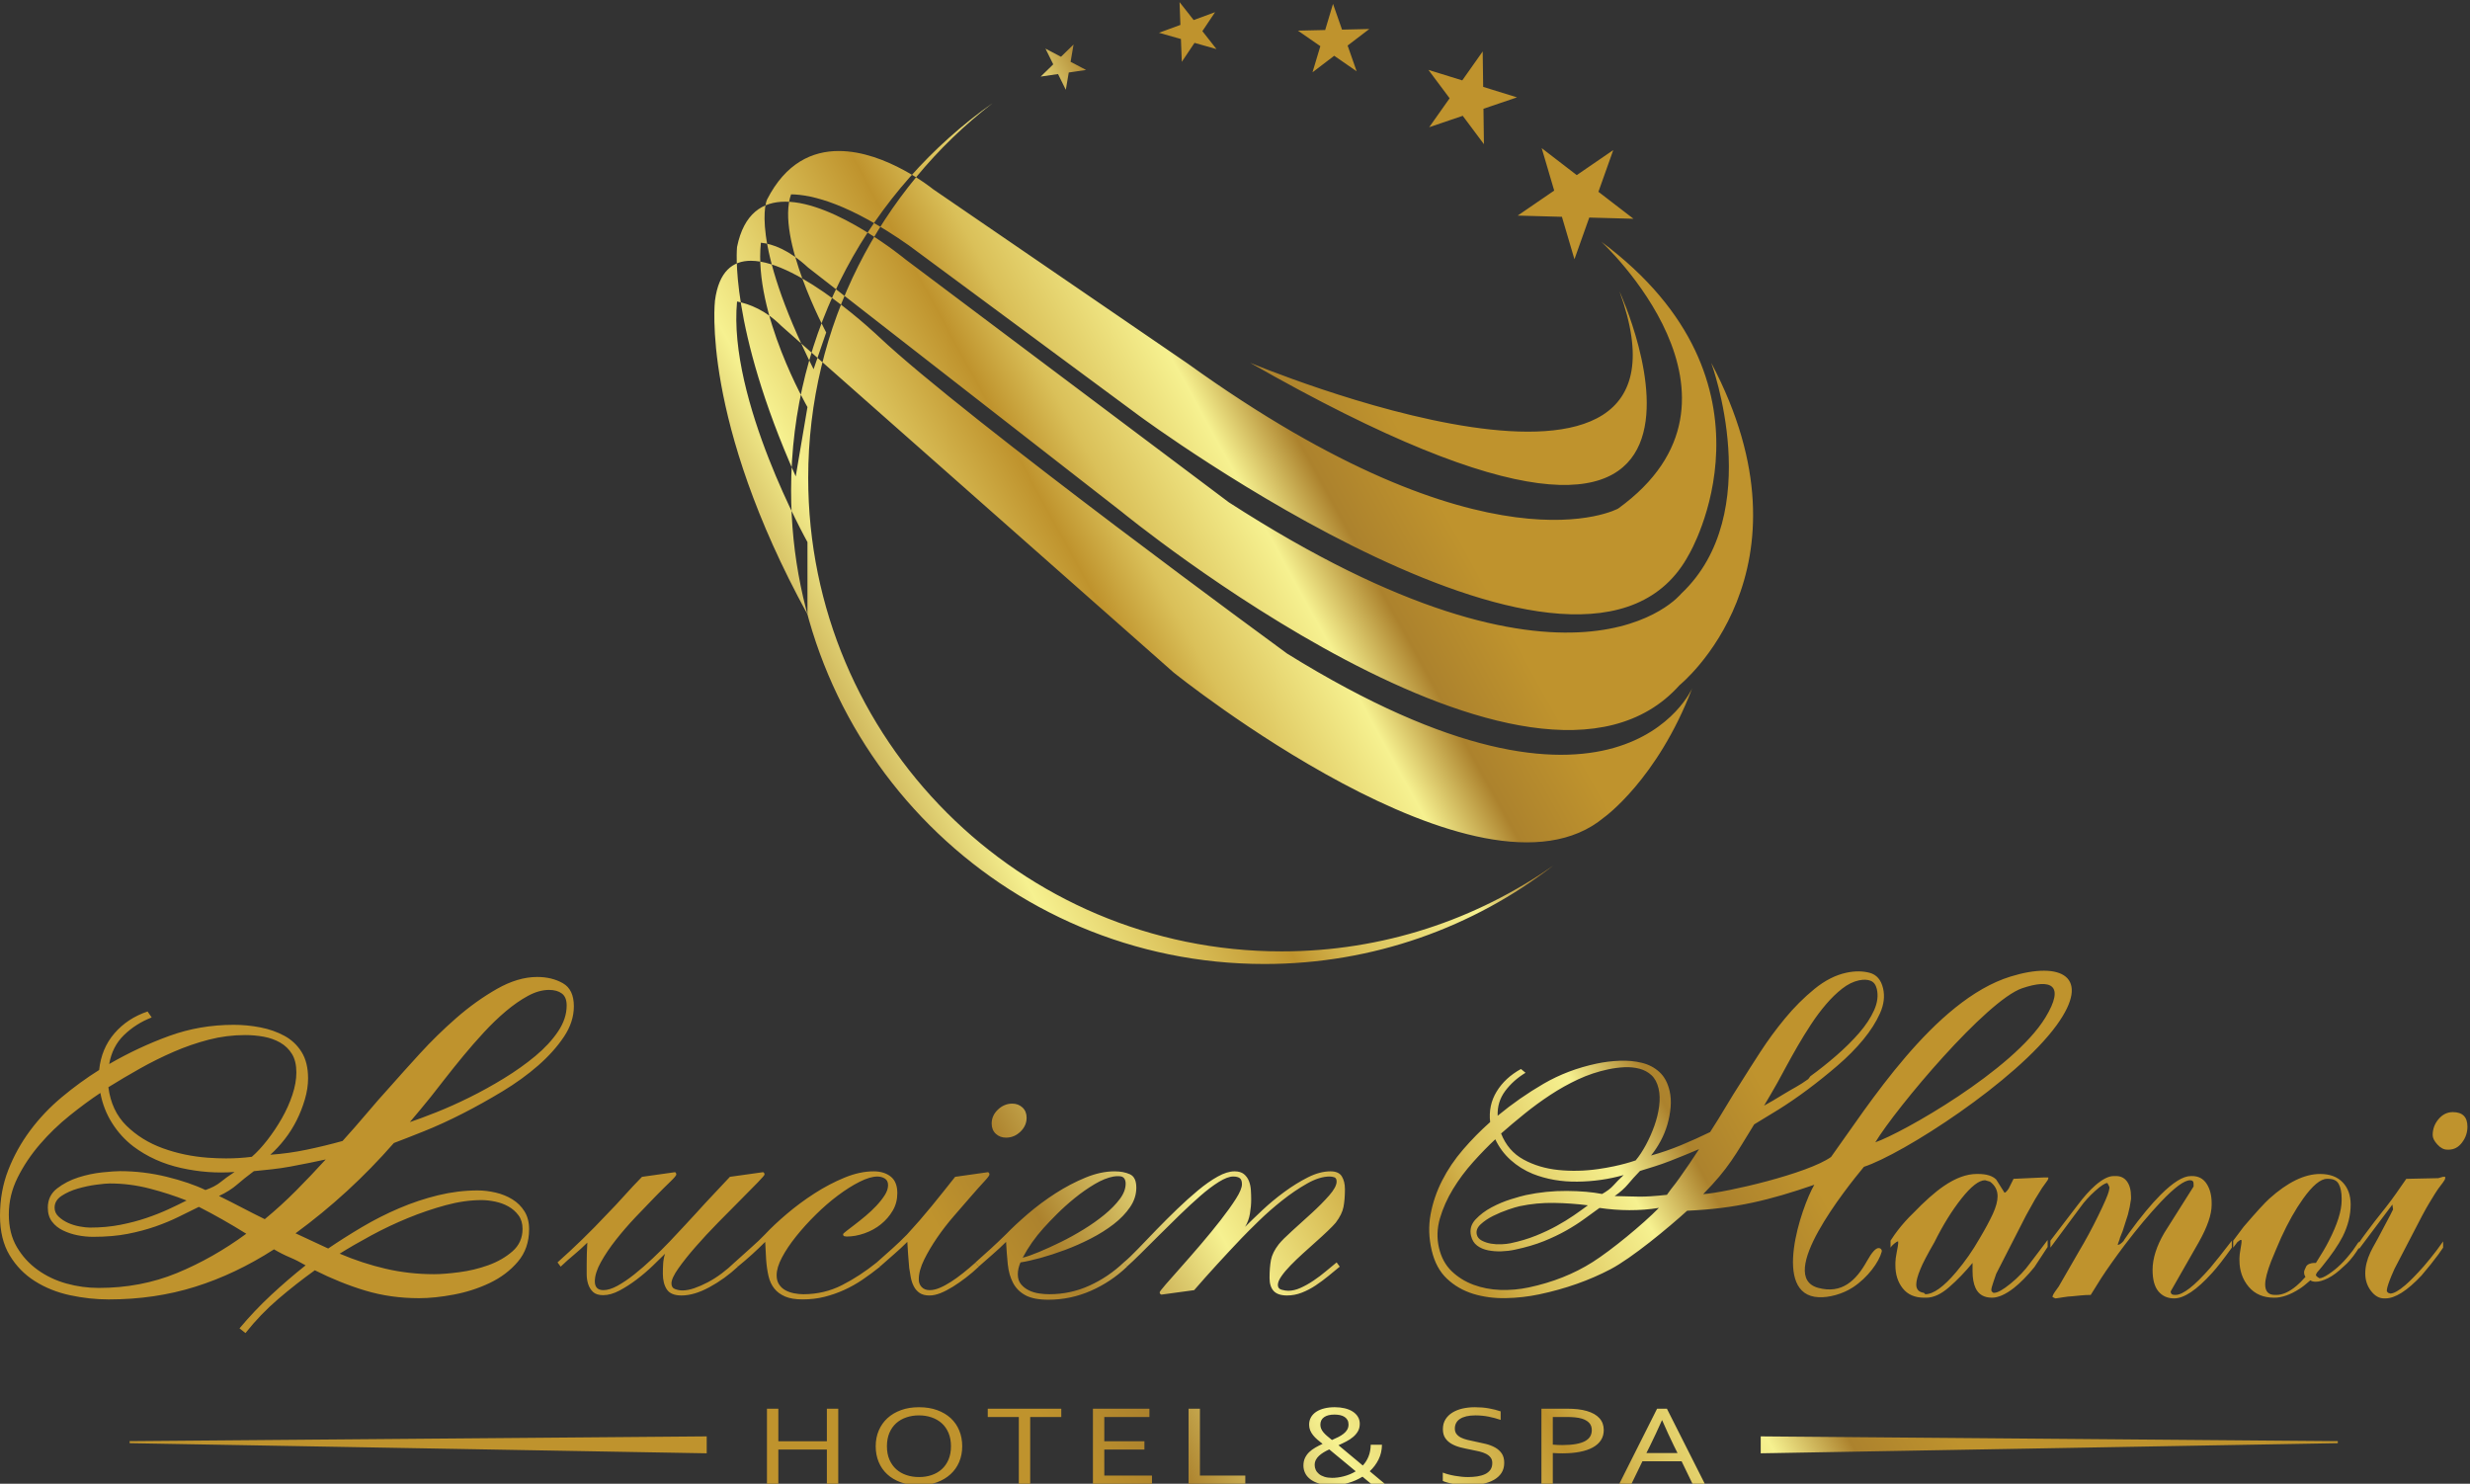 <?xml version="1.0" encoding="utf-8"?>
<!-- Generator: Adobe Illustrator 16.0.0, SVG Export Plug-In . SVG Version: 6.00 Build 0)  -->
<!DOCTYPE svg PUBLIC "-//W3C//DTD SVG 1.1//EN" "http://www.w3.org/Graphics/SVG/1.1/DTD/svg11.dtd">
<svg version="1.1" id="Layer_1" xmlns="http://www.w3.org/2000/svg" xmlns:xlink="http://www.w3.org/1999/xlink" x="0px" y="0px"
	 width="496.1px" height="298px" viewBox="0 0 496.1 298" enable-background="new 0 0 496.1 298" xml:space="preserve">
<rect x="0" y="0" width="496.1" height="298" fill="#333333" stroke="none"/>
<linearGradient id="SVGID_1_" gradientUnits="userSpaceOnUse" x1="181.645" y1="234.736" x2="320.847" y2="157.981">
	<stop  offset="0" style="stop-color:#BF932D"/>
	<stop  offset="0.12" style="stop-color:#AC822D"/>
	<stop  offset="0.31" style="stop-color:#F6F190"/>
	<stop  offset="0.44" style="stop-color:#DAC059"/>
	<stop  offset="0.56" style="stop-color:#BF932D"/>
	<stop  offset="0.64" style="stop-color:#DAC059"/>
	<stop  offset="0.79" style="stop-color:#F6F190"/>
	<stop  offset="0.88" style="stop-color:#AC822D"/>
	<stop  offset="1" style="stop-color:#BF932D"/>
</linearGradient>
<path fill-rule="evenodd" clip-rule="evenodd" fill="url(#SVGID_1_)" d="M158.891,98.533c0,52.512,42.569,95.082,95.082,95.082l0,0
	c21.872,0,42.006-7.405,58.07-19.819l0,0c-15.46,10.878-34.293,17.286-54.633,17.286l0,0c-52.512,0-95.082-42.569-95.082-95.082l0,0
	c0-30.639,14.507-57.874,37.009-75.263C174.884,37.942,158.891,66.361,158.891,98.533L158.891,98.533L158.891,98.533z
	 M154.051,40.101L154.051,40.101c3.774-7.398,9.114-9.773,14.417-9.773c9.524,0,18.928,7.662,18.928,7.662l51.158,35.034l0,0
	c60.443,43.476,86.445,29.124,86.445,29.124l0,0c30.707-22.159-3.377-53.605-3.377-53.605l0,0
	c38.061,28.316,17.622,62.786,17.622,62.786l0,0c-20.577,38.622-110.483-27.858-110.483-27.858l-46.219-34.189l0,0
	c-11.84-8.307-19.336-10.197-23.651-10.25l0,0c-3.133,8.747,7.05,27.741,7.05,27.741l-2.533,7.386l0,0
	C150.323,47.989,154.051,40.101,154.051,40.101L154.051,40.101z M213.102,11.4l-3.119-1.637l1.561,3.158l-2.522,2.46l3.486-0.508
	l1.561,3.158l0.594-3.472l3.486-0.509l-3.119-1.638l0.594-3.472L213.102,11.4L213.102,11.4z M312.162,38.276l-2.513-8.524
	l7.044,5.419l7.33-5.025l-2.978,8.374l7.044,5.419l-8.883-0.243l-2.978,8.374l-2.514-8.525l-8.885-0.244L312.162,38.276
	L312.162,38.276z M293.695,16.145l4.104-5.812l0.097,7.115l6.795,2.107l-6.737,2.29l0.095,7.115l-4.258-5.7l-6.737,2.289
	l4.104-5.812l-4.259-5.699L293.695,16.145L293.695,16.145z M266.163,6.028l-5.479,0.125l4.506,3.119l-1.574,5.251l4.36-3.322
	l4.505,3.119l-1.812-5.172l4.359-3.322l-5.479,0.125l-1.812-5.172L266.163,6.028L266.163,6.028z M148.036,49.598L148.036,49.598
	c1.371-6.759,5.136-9.093,9.684-9.092l0,0c10.148,0.001,24.189,11.625,24.189,11.625l64.897,48.751l0,0
	c69.646,44.953,90.855,18.362,90.855,18.362l0,0c17.167-16.171,6.043-46.365,6.043-46.365l0,0
	c22.098,41.801-6.359,64.726-6.359,64.726l0,0c-29.441,32.922-112.066-34.823-112.066-34.823l-62.997-49.069l0,0
	c-3.8-3.518-7.032-4.716-9.456-4.968l0,0c-1.504,14.261,9.353,33.012,9.353,33.012l-2.358,13.929l0,0
	C146.314,65.295,148.036,49.598,148.036,49.598L148.036,49.598z M237.083,5.002l-4.306,1.583l4.413,1.251l0.175,4.584l2.553-3.811
	l4.414,1.251l-2.835-3.607l2.553-3.81l-4.304,1.582l-2.836-3.606L237.083,5.002L237.083,5.002z M143.604,60.361L143.604,60.361
	c0.775-5.856,3.564-7.987,7.215-7.986l0,0c9.77,0.001,25.709,15.267,25.709,15.267l0,0c17.58,16.551,81.991,63.631,81.991,63.631
	l0,0c66.445,41.235,81.358,6.964,81.358,6.964l0,0c-7.012,18.349-17.728,25.958-17.728,25.958l0,0
	c-24.693,20.578-86.424-29.124-86.424-29.124L156.9,65.427l0,0c-3.102-3.103-6.353-4.375-8.864-4.872l0,0
	c-1.865,19.741,14.143,48.322,14.143,48.322v14.514l0,0C140.714,84.261,143.604,60.361,143.604,60.361L143.604,60.361z
	 M251.083,72.862c0,0,93.643,39.18,74.199-14.32l0,0C325.282,58.542,360.738,135.468,251.083,72.862L251.083,72.862z
	 M156.33,289.475h9.747v-6.541h2.287v15.093h-2.287v-6.888h-9.747v6.888h-2.287v-15.093h2.287V289.475L156.33,289.475z
	 M191.003,290.48c0-1.018-0.167-1.91-0.495-2.686c-0.329-0.773-0.782-1.421-1.358-1.941c-0.582-0.52-1.263-0.912-2.048-1.178
	c-0.781-0.266-1.625-0.4-2.53-0.4c-0.9,0-1.748,0.135-2.53,0.4c-0.786,0.266-1.467,0.658-2.048,1.178
	c-0.576,0.521-1.029,1.168-1.358,1.941c-0.328,0.775-0.495,1.668-0.495,2.686c0,1.017,0.167,1.906,0.5,2.682
	c0.333,0.77,0.791,1.412,1.368,1.933c0.581,0.521,1.262,0.909,2.048,1.171c0.781,0.266,1.629,0.396,2.543,0.396
	c0.901,0,1.744-0.131,2.516-0.396c0.776-0.262,1.453-0.65,2.034-1.171c0.576-0.521,1.029-1.163,1.358-1.933
	C190.836,292.387,191.003,291.497,191.003,290.48L191.003,290.48z M193.261,290.48c0,1.145-0.205,2.191-0.609,3.15
	c-0.405,0.955-0.986,1.779-1.744,2.47c-0.757,0.693-1.667,1.232-2.729,1.622c-1.067,0.389-2.258,0.581-3.578,0.581
	c-1.367,0-2.586-0.192-3.667-0.581c-1.077-0.39-1.992-0.929-2.739-1.622c-0.748-0.69-1.319-1.515-1.715-2.47
	c-0.396-0.959-0.595-2.006-0.595-3.15c0-1.152,0.205-2.207,0.614-3.166c0.41-0.96,0.991-1.788,1.744-2.481
	c0.752-0.689,1.662-1.229,2.734-1.617c1.067-0.39,2.268-0.582,3.597-0.582c1.358,0,2.573,0.192,3.645,0.582
	c1.077,0.388,1.986,0.928,2.734,1.617c0.748,0.693,1.32,1.521,1.715,2.481C193.062,288.273,193.261,289.328,193.261,290.48
	L193.261,290.48z M206.917,298.026h-2.287v-13.429h-6.24v-1.664h14.767v1.664h-6.24V298.026L206.917,298.026z M221.802,296.362
	h9.575v1.664h-11.862v-15.093h11.343v1.664h-9.056v4.877h8.055v1.664h-8.055V296.362L221.802,296.362z M241.007,282.934v13.429
	h9.113v1.664h-11.399v-15.093H241.007L241.007,282.934z M277.572,290.168c-0.019,1.091-0.247,2.08-0.69,2.967
	c-0.443,0.89-1.033,1.676-1.768,2.361c0.4,0.331,0.771,0.643,1.124,0.936c0.348,0.293,0.658,0.555,0.929,0.782
	c0.272,0.224,0.491,0.408,0.663,0.546c0.171,0.14,0.281,0.229,0.328,0.267h-2.753c-0.034-0.03-0.215-0.177-0.539-0.435
	c-0.319-0.263-0.724-0.594-1.205-1.002c-0.905,0.555-1.877,0.982-2.925,1.275c-1.043,0.293-2.101,0.438-3.168,0.438
	c-1.028,0-1.905-0.112-2.634-0.339c-0.734-0.224-1.335-0.523-1.797-0.89c-0.467-0.37-0.81-0.79-1.023-1.26
	c-0.215-0.47-0.319-0.951-0.319-1.437c0-0.59,0.104-1.105,0.314-1.549c0.209-0.443,0.491-0.836,0.848-1.179
	c0.362-0.343,0.771-0.647,1.238-0.913c0.463-0.266,0.949-0.512,1.448-0.739c-0.371-0.286-0.724-0.574-1.053-0.859
	c-0.328-0.285-0.619-0.581-0.866-0.894c-0.243-0.309-0.438-0.632-0.577-0.975c-0.138-0.343-0.21-0.717-0.21-1.125
	c0-0.559,0.125-1.051,0.372-1.486c0.243-0.432,0.596-0.798,1.048-1.102c0.458-0.301,1.001-0.528,1.634-0.686
	c0.629-0.158,1.334-0.239,2.106-0.239c0.705,0,1.362,0.073,1.972,0.216c0.605,0.143,1.139,0.354,1.587,0.635
	c0.452,0.285,0.805,0.633,1.067,1.049c0.261,0.412,0.39,0.89,0.39,1.433c0,0.565-0.119,1.06-0.361,1.487
	c-0.243,0.423-0.563,0.805-0.963,1.144s-0.857,0.644-1.367,0.909c-0.515,0.27-1.043,0.523-1.591,0.763
	c0.305,0.258,0.652,0.543,1.038,0.862c0.387,0.32,0.791,0.659,1.215,1.014c0.425,0.35,0.857,0.717,1.306,1.086
	c0.442,0.374,0.886,0.744,1.329,1.113c0.476-0.504,0.857-1.098,1.139-1.783c0.285-0.686,0.438-1.482,0.457-2.393H277.572
	L277.572,290.168z M267.555,296.824c0.348,0,0.714-0.022,1.109-0.072c0.396-0.051,0.8-0.127,1.21-0.236
	c0.41-0.104,0.819-0.242,1.234-0.408c0.414-0.165,0.81-0.365,1.19-0.6c-0.443-0.37-0.91-0.756-1.386-1.152
	c-0.481-0.4-0.953-0.794-1.425-1.179c-0.472-0.389-0.919-0.759-1.349-1.113c-0.429-0.354-0.814-0.675-1.157-0.959
	c-0.41,0.188-0.79,0.389-1.144,0.604c-0.353,0.216-0.662,0.447-0.929,0.697c-0.267,0.246-0.472,0.524-0.629,0.824
	c-0.152,0.301-0.229,0.64-0.229,1.018c0,0.33,0.071,0.65,0.21,0.959c0.138,0.312,0.353,0.586,0.643,0.828
	c0.286,0.238,0.653,0.432,1.096,0.574C266.439,296.752,266.959,296.824,267.555,296.824L267.555,296.824z M265.196,286.139
	c0,0.281,0.052,0.543,0.152,0.794c0.104,0.251,0.252,0.493,0.452,0.735c0.2,0.243,0.443,0.485,0.734,0.736
	c0.286,0.25,0.618,0.52,0.99,0.816c0.443-0.189,0.872-0.385,1.272-0.59c0.405-0.203,0.762-0.428,1.066-0.67
	c0.31-0.238,0.548-0.512,0.725-0.813c0.177-0.305,0.267-0.647,0.267-1.032c0-0.354-0.071-0.655-0.21-0.905
	c-0.138-0.25-0.333-0.455-0.585-0.624c-0.249-0.166-0.548-0.285-0.901-0.362c-0.348-0.073-0.729-0.111-1.147-0.111
	c-0.872,0-1.563,0.173-2.063,0.52C265.448,284.979,265.196,285.484,265.196,286.139L265.196,286.139z M292.205,286.914
	c0,0.441,0.109,0.809,0.333,1.097c0.225,0.293,0.52,0.532,0.896,0.722c0.377,0.184,0.81,0.342,1.306,0.461
	c0.495,0.119,1.014,0.231,1.548,0.34c0.724,0.143,1.435,0.301,2.134,0.473c0.701,0.174,1.32,0.413,1.868,0.717
	c0.548,0.305,0.99,0.701,1.329,1.19c0.338,0.489,0.505,1.117,0.505,1.888c0,0.781-0.182,1.456-0.548,2.026
	c-0.367,0.565-0.877,1.032-1.524,1.397c-0.648,0.367-1.41,0.637-2.296,0.813c-0.887,0.177-1.854,0.266-2.901,0.266
	c-0.486,0-0.981-0.022-1.486-0.073c-0.51-0.05-0.991-0.115-1.453-0.196s-0.876-0.177-1.248-0.281
	c-0.371-0.104-0.667-0.212-0.881-0.315v-1.676c0.333,0.135,0.709,0.254,1.129,0.366c0.419,0.111,0.853,0.208,1.3,0.284
	c0.448,0.077,0.896,0.139,1.354,0.186c0.457,0.043,0.886,0.064,1.286,0.064c0.647,0,1.271-0.045,1.862-0.135
	c0.591-0.092,1.11-0.242,1.554-0.45c0.447-0.212,0.8-0.501,1.063-0.862c0.262-0.366,0.391-0.82,0.391-1.371
	c0-0.451-0.115-0.825-0.344-1.117c-0.224-0.293-0.528-0.536-0.91-0.729c-0.381-0.192-0.819-0.347-1.314-0.471
	c-0.5-0.119-1.02-0.23-1.567-0.334c-0.729-0.139-1.434-0.289-2.125-0.459c-0.695-0.17-1.31-0.404-1.853-0.705
	s-0.981-0.689-1.311-1.163s-0.495-1.083-0.495-1.818c0-0.767,0.172-1.429,0.52-1.979c0.348-0.555,0.819-1.014,1.41-1.375
	c0.595-0.359,1.276-0.629,2.048-0.802c0.772-0.173,1.597-0.258,2.473-0.258c0.995,0,1.92,0.077,2.782,0.231
	c0.862,0.153,1.647,0.357,2.367,0.604v1.706c-0.771-0.262-1.571-0.478-2.396-0.643c-0.824-0.166-1.706-0.251-2.645-0.258
	c-0.705,0-1.319,0.061-1.844,0.184c-0.519,0.124-0.952,0.301-1.295,0.532c-0.343,0.228-0.601,0.505-0.768,0.832
	C292.291,286.15,292.205,286.513,292.205,286.914L292.205,286.914z M311.882,298.026h-2.287v-15.093h5.174
	c0.771,0,1.481,0.039,2.139,0.112c0.658,0.077,1.258,0.192,1.806,0.351c1.115,0.324,1.963,0.809,2.539,1.452
	c0.577,0.644,0.862,1.437,0.862,2.377c0,0.767-0.186,1.444-0.563,2.026c-0.376,0.585-0.924,1.07-1.639,1.463
	c-0.714,0.394-1.581,0.686-2.61,0.887c-1.024,0.2-2.187,0.3-3.486,0.3c-0.62,0-1.268-0.022-1.935-0.069V298.026L311.882,298.026z
	 M311.882,290.148c0.305,0.027,0.629,0.051,0.962,0.066c0.334,0.015,0.648,0.022,0.948,0.022c1.067,0,1.977-0.069,2.729-0.204
	s1.367-0.331,1.839-0.589c0.477-0.263,0.819-0.578,1.034-0.948c0.214-0.373,0.318-0.797,0.318-1.271
	c0-0.586-0.176-1.067-0.523-1.444c-0.348-0.374-0.844-0.659-1.481-0.855c-0.4-0.119-0.862-0.204-1.382-0.255
	c-0.52-0.05-1.124-0.073-1.811-0.073h-2.634V290.148L311.882,290.148z M325.237,298.026l7.589-15.093h1.973l7.616,15.093h-2.473
	l-2.19-4.53h-7.87l-2.201,4.53H325.237L325.237,298.026z M333.798,285.269c-0.838,1.88-1.639,3.59-2.396,5.127l-0.719,1.437h6.245
	l-0.72-1.44c-0.767-1.563-1.548-3.271-2.354-5.123H333.798L333.798,285.269z M353.64,288.492v3.4l115.908-2.035v-0.406
	L353.64,288.492L353.64,288.492z M141.945,288.492v3.4l-115.908-2.035v-0.406L141.945,288.492L141.945,288.492z M99.78,198.637
	c-2.818,1.607-5.531,3.553-8.142,5.832l0,0c-2.61,2.283-5.057,4.674-7.337,7.174l0,0c-2.282,2.502-4.233,4.674-5.854,6.514l0,0
	c-1.649,1.813-3.257,3.648-4.822,5.502l0,0c-1.567,1.855-3.174,3.69-4.823,5.504l0,0c-2.364,0.66-4.768,1.243-7.214,1.752l0,0
	c-2.446,0.508-4.878,0.845-7.296,1.01l0,0c1.017-0.906,1.985-1.951,2.906-3.133l0,0c0.92-1.182,1.717-2.447,2.391-3.793l0,0
	c0.673-1.346,1.223-2.747,1.648-4.204l0,0c0.426-1.456,0.64-2.858,0.64-4.204l0,0c0-2.145-0.433-3.909-1.299-5.298l0,0
	c-0.866-1.388-2.02-2.474-3.462-3.256l0,0c-1.443-0.784-3.05-1.347-4.823-1.69l0,0c-1.773-0.344-3.553-0.516-5.339-0.516l0,0
	c-4.562,0-8.897,0.749-13.006,2.247l0,0c-4.108,1.497-8.114,3.373-12.016,5.626l0,0c0.413-2.362,1.408-4.308,2.988-5.832l0,0
	c1.581-1.525,3.429-2.7,5.545-3.525l0,0l-0.824-1.195c-2.693,0.907-4.913,2.369-6.658,4.391l0,0c-1.746,2.02-2.769,4.473-3.07,7.359
	l0,0c-2.584,1.621-5.085,3.44-7.502,5.461l0,0c-2.419,2.02-4.542,4.26-6.37,6.719l0,0c-1.828,2.46-3.291,5.105-4.391,7.936l0,0
	C0.549,237.846,0,240.896,0,244.167c0,3.161,0.646,5.812,1.938,7.955l0,0c1.291,2.146,2.981,3.876,5.07,5.194l0,0
	c2.088,1.32,4.438,2.262,7.048,2.824l0,0c2.612,0.563,5.208,0.846,7.792,0.846l0,0c6.156,0,11.934-0.846,17.334-2.536l0,0
	c5.4-1.69,10.683-4.198,15.851-7.522l0,0c1.071,0.633,2.129,1.168,3.174,1.607l0,0c1.043,0.439,2.102,0.977,3.173,1.607l0,0
	c-2.418,1.924-4.74,3.924-6.966,5.998l0,0c-2.226,2.074-4.329,4.293-6.308,6.658l0,0l1.196,0.947
	c1.979-2.501,4.164-4.775,6.554-6.822l0,0c2.391-2.047,4.85-3.979,7.378-5.792l0,0c3.38,1.704,6.76,3.065,10.141,4.081l0,0
	c3.38,1.017,6.98,1.525,10.801,1.525l0,0c2.088,0,4.411-0.24,6.966-0.721l0,0c2.556-0.48,4.96-1.258,7.214-2.329l0,0
	c2.253-1.073,4.135-2.494,5.647-4.267l0,0c1.511-1.771,2.268-3.951,2.268-6.535l0,0c0-1.4-0.309-2.597-0.927-3.585l0,0
	c-0.618-0.989-1.429-1.794-2.432-2.412l0,0c-1.003-0.618-2.124-1.071-3.359-1.36l0,0c-1.236-0.288-2.447-0.433-3.628-0.433l0,0
	c-2.611,0-5.25,0.323-7.915,0.968l0,0c-2.666,0.646-5.284,1.52-7.854,2.618l0,0c-2.569,1.099-5.049,2.356-7.441,3.772l0,0
	c-2.39,1.416-4.658,2.851-6.801,4.308l0,0l-6.555-3.052c7.201-5.275,13.782-11.32,19.747-18.137l0,0
	c1.676-0.632,3.731-1.436,6.163-2.412l0,0c2.433-0.975,4.981-2.143,7.647-3.504l0,0c2.665-1.359,5.338-2.851,8.018-4.471l0,0
	c2.679-1.622,5.07-3.354,7.173-5.195l0,0c2.102-1.842,3.819-3.758,5.152-5.751l0,0c1.333-1.991,1.999-4.032,1.999-6.122l0,0
	c0-2.252-0.735-3.799-2.206-4.637l0,0c-1.47-0.838-3.195-1.258-5.173-1.258l0,0C105.296,196.225,102.596,197.029,99.78,198.637
	L99.78,198.637z M84.465,222.814c0.714-0.852,1.402-1.691,2.062-2.516l0,0c0.797-1.016,1.758-2.246,2.886-3.688l0,0
	c1.126-1.443,2.334-2.948,3.627-4.515l0,0c1.292-1.566,2.666-3.139,4.123-4.721l0,0c1.456-1.579,2.933-3.001,4.431-4.266l0,0
	c1.499-1.264,2.982-2.294,4.452-3.092l0,0c1.47-0.797,2.879-1.195,4.226-1.195l0,0c1.072,0,1.93,0.241,2.576,0.721l0,0
	c0.646,0.482,0.969,1.285,0.969,2.412l0,0c0,1.759-0.577,3.497-1.732,5.215l0,0c-1.153,1.717-2.672,3.359-4.554,4.926l0,0
	c-1.882,1.566-3.978,3.058-6.287,4.473l0,0c-2.309,1.416-4.631,2.7-6.967,3.854l0,0c-2.335,1.153-4.562,2.151-6.678,2.988l0,0
	c-2.116,0.839-3.874,1.491-5.276,1.958l0,0C83.037,224.518,83.75,223.666,84.465,222.814L84.465,222.814z M41.738,232.521
	c-3.174-0.233-6.184-0.865-9.028-1.896l0,0c-2.844-1.03-5.276-2.535-7.296-4.514l0,0c-2.02-1.978-3.236-4.561-3.647-7.75l0,0
	c2.033-1.263,4.149-2.514,6.347-3.751l0,0c2.199-1.237,4.452-2.356,6.761-3.359l0,0c2.309-1.003,4.657-1.813,7.048-2.433l0,0
	c2.391-0.618,4.823-0.928,7.297-0.928l0,0c1.291,0,2.542,0.11,3.75,0.33l0,0c1.209,0.221,2.309,0.612,3.298,1.175l0,0
	c0.99,0.564,1.779,1.327,2.371,2.288l0,0c0.591,0.963,0.886,2.199,0.886,3.71l0,0c0,1.401-0.267,2.906-0.803,4.515l0,0
	c-0.536,1.607-1.244,3.181-2.123,4.719l0,0c-0.88,1.539-1.848,2.989-2.907,4.35l0,0c-1.058,1.359-2.095,2.48-3.112,3.359l0,0
	c-1.646,0.217-3.375,0.324-5.187,0.324l0,0C44.21,232.66,42.992,232.614,41.738,232.521L41.738,232.521z M13.336,257.791
	c-2.13-0.591-4.054-1.505-5.771-2.741l0,0c-1.719-1.237-3.113-2.769-4.185-4.597l0,0c-1.072-1.827-1.608-4.006-1.608-6.533l0,0
	c0-2.584,0.591-5.057,1.773-7.421l0,0c1.181-2.363,2.671-4.589,4.473-6.677l0,0c1.799-2.09,3.785-4.006,5.957-5.751l0,0
	c2.169-1.745,4.23-3.264,6.183-4.556l0,0c0.412,2.2,1.195,4.213,2.349,6.039l0,0c1.154,1.828,2.569,3.388,4.246,4.68l0,0
	c2.775,2.089,5.977,3.539,9.605,4.349l0,0c3.627,0.81,7.214,1.079,10.759,0.804l0,0c-1.127,0.741-2.069,1.422-2.824,2.041l0,0
	c-0.756,0.617-1.766,1.146-3.029,1.586l0,0c-2.117-1.018-4.714-1.902-7.791-2.659l0,0c-3.079-0.755-6.211-1.133-9.399-1.133l0,0
	c-0.742,0-1.917,0.083-3.524,0.247l0,0c-1.608,0.165-3.209,0.502-4.803,1.011l0,0c-1.594,0.509-3.016,1.243-4.267,2.204l0,0
	c-1.25,0.963-1.875,2.255-1.875,3.876l0,0c0,1.126,0.281,2.061,0.844,2.803l0,0c0.563,0.741,1.299,1.333,2.206,1.772l0,0
	c0.907,0.439,1.882,0.762,2.927,0.969l0,0c1.044,0.206,2.074,0.31,3.092,0.31l0,0c2.638,0,4.968-0.2,6.988-0.598l0,0
	c2.019-0.398,3.875-0.894,5.564-1.484l0,0c1.69-0.591,3.242-1.236,4.658-1.937l0,0c1.415-0.701,2.769-1.368,4.06-2l0,0
	c3.133,1.594,6.307,3.394,9.522,5.399l0,0c-4.452,3.271-9.096,5.902-13.933,7.896l0,0c-4.837,1.992-10.072,2.988-15.706,2.988l0,0
	C17.629,258.678,15.465,258.383,13.336,257.791L13.336,257.791z M48.581,242.539c-1.442-0.756-2.975-1.532-4.596-2.33l0,0
	c1.457-0.686,2.665-1.449,3.628-2.287l0,0c0.962-0.838,2.087-1.737,3.38-2.7l0,0c1.126-0.109,2.321-0.233,3.586-0.371l0,0
	c1.264-0.137,2.528-0.323,3.793-0.558l0,0c1.264-0.232,2.5-0.473,3.709-0.72l0,0c1.209-0.247,2.322-0.481,3.339-0.701l0,0
	c-1.952,2.144-3.931,4.226-5.937,6.245l0,0c-2.006,2.02-4.108,3.938-6.307,5.751l0,0C51.555,244.071,50.024,243.295,48.581,242.539
	L48.581,242.539z M15.994,246.331c-0.824-0.151-1.602-0.392-2.329-0.722l0,0c-0.728-0.33-1.361-0.748-1.897-1.258l0,0
	c-0.536-0.508-0.803-1.104-0.803-1.792l0,0c0-0.962,0.466-1.753,1.401-2.37l0,0c0.935-0.619,2.02-1.106,3.257-1.463l0,0
	c1.236-0.357,2.473-0.62,3.71-0.784l0,0c1.236-0.165,2.143-0.248,2.72-0.248l0,0c2.694,0,5.345,0.337,7.957,1.011l0,0
	c2.611,0.674,5.097,1.478,7.462,2.411l0,0c-1.128,0.577-2.365,1.175-3.71,1.794l0,0c-1.348,0.617-2.811,1.195-4.391,1.73l0,0
	c-1.581,0.537-3.312,0.99-5.194,1.36l0,0c-1.883,0.371-3.924,0.557-6.123,0.557l0,0C17.505,246.558,16.818,246.482,15.994,246.331
	L15.994,246.331z M77.458,254.824c-3.133-0.729-6.211-1.738-9.234-3.031l0,0c1.896-1.182,4.025-2.411,6.39-3.689l0,0
	c2.362-1.277,4.802-2.432,7.316-3.463l0,0c2.515-1.03,5.036-1.889,7.565-2.576l0,0c2.528-0.688,4.946-1.03,7.255-1.03l0,0
	c0.852,0,1.766,0.103,2.742,0.31l0,0c0.975,0.205,1.861,0.535,2.659,0.988l0,0c0.796,0.455,1.463,1.045,2,1.773l0,0
	c0.536,0.728,0.804,1.627,0.804,2.7l0,0c0,1.841-0.681,3.353-2.041,4.533l0,0c-1.36,1.183-2.982,2.11-4.864,2.784l0,0
	c-1.883,0.674-3.834,1.14-5.854,1.4l0,0c-2.02,0.262-3.704,0.392-5.049,0.392l0,0C83.819,255.915,80.589,255.551,77.458,254.824
	L77.458,254.824L77.458,254.824z M153.121,235.448L153.121,235.448c0.036-0.011,0.07-0.017,0.102-0.017l0,0
	c0.082,0,0.152,0.037,0.212,0.111l0,0c0.084,0.105,0.126,0.221,0.126,0.348l0,0c0,0.125-0.462,0.666-1.385,1.62l0,0
	c-0.924,0.956-2.073,2.12-3.447,3.494l0,0c-1.375,1.375-2.881,2.896-4.518,4.565l0,0c-1.636,1.668-3.143,3.289-4.517,4.863l0,0
	c-1.375,1.573-2.524,3.017-3.448,4.328l0,0c-0.923,1.312-1.384,2.314-1.384,3.006l0,0c0,0.588,0.247,0.972,0.74,1.149l0,0
	c0.493,0.179,0.98,0.268,1.464,0.268l0,0c0.713,0,1.511-0.151,2.392-0.456l0,0c0.882-0.305,1.79-0.703,2.724-1.197l0,0
	c0.933-0.492,1.861-1.086,2.786-1.777l0,0c0.923-0.693,1.784-1.428,2.581-2.203l0.662,0.85l0,0
	c-1.764,1.637-3.668,3.011-5.714,4.123l0,0c-2.046,1.111-3.919,1.668-5.619,1.668l0,0c-1.427,0-2.408-0.404-2.942-1.211l0,0
	c-0.537-0.808-0.804-1.862-0.804-3.164l0,0c0-0.693,0.021-1.369,0.063-2.03l0,0c0.042-0.661,0.167-1.317,0.378-1.968l0,0
	c-0.651,0.65-1.48,1.459-2.487,2.424l0,0c-1.007,0.966-2.078,1.878-3.211,2.739l0,0c-1.133,0.86-2.282,1.601-3.447,2.219l0,0
	c-1.165,0.618-2.261,0.929-3.289,0.929l0,0c-0.903,0-1.58-0.215-2.031-0.646l0,0c-0.452-0.431-0.777-0.954-0.976-1.574l0,0
	c-0.199-0.618-0.299-1.274-0.299-1.968v-1.982l0,0c0-0.734,0.011-1.469,0.032-2.203l0,0c0.021-0.734,0.052-1.459,0.094-2.173l0,0
	c-0.84,0.839-1.716,1.638-2.629,2.393l0,0c-0.912,0.756-1.82,1.563-2.722,2.425l-0.63-0.85c1.721-1.533,3.4-3.097,5.037-4.691l0,0
	c1.637-1.595,3.242-3.232,4.816-4.91l0,0c1.217-1.239,2.403-2.504,3.557-3.794l0,0c1.154-1.291,2.34-2.556,3.557-3.792l6.485-0.915
	l0,0c0.145-0.041,0.25,0,0.314,0.127l0,0c0.063,0.126,0.093,0.231,0.093,0.315l0,0c0,0.188-0.408,0.676-1.227,1.463l0,0
	c-0.819,0.787-1.831,1.794-3.037,3.021l0,0c-1.207,1.229-2.519,2.593-3.935,4.093l0,0c-1.417,1.501-2.729,3.017-3.935,4.549l0,0
	c-1.207,1.532-2.214,3.028-3.022,4.485l0,0c-0.808,1.459-1.211,2.745-1.211,3.856l0,0c0,1.177,0.577,1.763,1.731,1.763l0,0
	c0.819,0,1.763-0.293,2.833-0.881l0,0c1.07-0.588,2.198-1.354,3.384-2.299l0,0c1.186-0.943,2.392-1.992,3.62-3.146l0,0
	c1.228-1.154,2.388-2.304,3.479-3.448l0,0c1.09-1.144,2.098-2.219,3.02-3.226l0,0c0.925-1.009,1.69-1.836,2.298-2.488l0,0
	c1.114-1.237,2.241-2.459,3.384-3.666l0,0c1.144-1.207,2.272-2.408,3.384-3.604L153.121,235.448L153.121,235.448z M169.631,236.52
	c-2.046,0.84-4.055,1.895-6.027,3.163l0,0c-1.974,1.271-3.83,2.645-5.572,4.124l0,0c-1.743,1.48-3.211,2.86-4.407,4.14l0,0
	c-0.735,0.776-1.674,1.668-2.818,2.676l0,0c-1.144,1.007-2.23,1.983-3.258,2.929l0,0l0.63,0.85c1.007-0.819,1.962-1.639,2.864-2.455
	l0,0c0.902-0.82,1.784-1.658,2.645-2.52l0,0c0.042,0.609,0.073,1.213,0.095,1.81l0,0c0.021,0.599,0.051,1.181,0.094,1.748l0,0
	c0.084,1.196,0.241,2.292,0.472,3.289l0,0c0.231,0.997,0.619,1.837,1.165,2.519l0,0c0.545,0.683,1.27,1.217,2.172,1.605l0,0
	c0.903,0.388,2.078,0.583,3.526,0.583l0,0c1.553,0,3.016-0.175,4.392-0.521l0,0c1.375-0.346,2.695-0.808,3.966-1.385l0,0
	c1.27-0.576,2.492-1.264,3.667-2.063l0,0c1.175-0.797,2.35-1.667,3.526-2.611l0,0l-0.661-0.85c-2.267,1.824-4.596,3.346-6.988,4.563
	l0,0c-2.393,1.219-4.984,1.826-7.775,1.826l0,0c-0.588,0-1.208-0.063-1.858-0.188l0,0c-0.65-0.127-1.232-0.332-1.747-0.615l0,0
	c-0.515-0.283-0.935-0.671-1.259-1.164l0,0c-0.326-0.492-0.489-1.107-0.489-1.842l0,0c0-1.028,0.356-2.219,1.07-3.573l0,0
	c0.713-1.353,1.664-2.77,2.85-4.25l0,0c1.185-1.479,2.507-2.938,3.966-4.374l0,0c1.458-1.438,2.938-2.719,4.438-3.842l0,0
	c1.5-1.122,2.949-2.035,4.344-2.738l0,0c1.396-0.703,2.587-1.055,3.573-1.055l0,0c0.566,0,1.065,0.137,1.496,0.41l0,0
	c0.43,0.271,0.645,0.713,0.645,1.322l0,0c0,0.649-0.225,1.326-0.676,2.029l0,0c-0.453,0.703-1.013,1.412-1.685,2.125l0,0
	c-0.671,0.713-1.39,1.391-2.155,2.031l0,0c-0.767,0.641-1.485,1.217-2.157,1.73l0,0c-0.672,0.515-1.232,0.943-1.684,1.291l0,0
	c-0.451,0.346-0.676,0.563-0.676,0.645l0,0c0,0.232,0.088,0.368,0.267,0.41l0,0c0.178,0.042,0.33,0.063,0.457,0.063l0,0
	c1.153,0,2.345-0.215,3.573-0.646l0,0c1.228-0.431,2.325-1.034,3.29-1.81l0,0c0.964-0.777,1.757-1.689,2.377-2.74l0,0
	c0.619-1.048,0.928-2.223,0.928-3.524c0-1.511-0.44-2.617-1.321-3.321l0,0c-0.882-0.703-2.026-1.055-3.433-1.055
	C173.624,235.26,171.678,235.68,169.631,236.52L169.631,236.52L169.631,236.52z M200.434,222.857
	c-0.839,0.798-1.258,1.731-1.258,2.803l0,0c0,0.859,0.278,1.547,0.833,2.061l0,0c0.556,0.515,1.244,0.771,2.063,0.771l0,0
	c1.09,0,2.051-0.398,2.879-1.196l0,0c0.829-0.798,1.244-1.73,1.244-2.802l0,0c0-0.859-0.278-1.547-0.834-2.062l0,0
	c-0.556-0.515-1.244-0.771-2.061-0.771C202.228,221.662,201.273,222.061,200.434,222.857L200.434,222.857z M198.293,235.448
	L198.293,235.448c0.036-0.011,0.07-0.017,0.103-0.017l0,0c0.081,0,0.152,0.037,0.213,0.111l0,0c0.083,0.105,0.125,0.221,0.125,0.348
	l0,0c0,0.188-0.357,0.666-1.07,1.432l0,0c-0.714,0.767-1.585,1.742-2.613,2.928l0,0c-1.029,1.186-2.167,2.498-3.416,3.935l0,0
	c-1.25,1.438-2.388,2.907-3.416,4.406l0,0c-1.027,1.501-1.899,2.976-2.612,4.423l0,0c-0.713,1.449-1.07,2.771-1.07,3.968l0,0
	c0,0.608,0.193,1.116,0.582,1.526l0,0c0.388,0.409,0.928,0.613,1.622,0.613l0,0c0.607,0,1.275-0.15,1.999-0.457l0,0
	c0.724-0.303,1.484-0.713,2.283-1.227l0,0c0.797-0.514,1.616-1.107,2.454-1.779l0,0c0.84-0.67,1.669-1.373,2.488-2.107l0.628,0.85
	l0,0c-0.817,0.776-1.679,1.511-2.581,2.203l0,0c-0.902,0.691-1.784,1.306-2.645,1.842l0,0c-0.86,0.535-1.683,0.959-2.472,1.275l0,0
	c-0.786,0.314-1.526,0.471-2.219,0.471l0,0c-0.819,0-1.475-0.168-1.967-0.504l0,0c-0.494-0.335-0.881-0.775-1.166-1.322l0,0
	c-0.283-0.545-0.488-1.148-0.613-1.81l0,0c-0.126-0.661-0.231-1.295-0.315-1.904l0,0c-0.084-0.86-0.157-1.763-0.221-2.706l0,0
	c-0.063-0.945-0.115-1.784-0.157-2.52l0,0c-0.86,0.861-1.751,1.689-2.676,2.486l0,0c-0.923,0.799-1.867,1.627-2.832,2.488
	l-0.63-0.85c1.07-0.945,2.109-1.869,3.117-2.771l0,0c1.007-0.902,1.994-1.846,2.959-2.833l0,0c1.742-1.89,3.4-3.798,4.974-5.729l0,0
	c1.574-1.93,3.137-3.883,4.69-5.854L198.293,235.448L198.293,235.448z M218.015,236.52c-2.046,0.84-4.056,1.895-6.028,3.163l0,0
	c-1.973,1.271-3.82,2.645-5.542,4.124l0,0c-1.721,1.48-3.2,2.86-4.438,4.14l0,0c-1.007,0.987-2.003,1.931-2.99,2.833l0,0
	c-0.987,0.902-2.015,1.826-3.086,2.771l0.63,0.85c0.965-0.861,1.91-1.689,2.833-2.488l0,0c0.924-0.797,1.816-1.625,2.676-2.486l0,0
	c0.083,1.596,0.198,3.102,0.345,4.518l0,0c0.148,1.416,0.499,2.654,1.055,3.715l0,0c0.556,1.06,1.385,1.889,2.487,2.486l0,0
	c1.101,0.598,2.638,0.896,4.612,0.896c2.958,0,5.792-0.592,8.499-1.777l0,0c2.708-1.186,5.141-2.807,7.303-4.863l0,0l-0.66-0.85
	c-2.058,1.95-4.355,3.504-6.895,4.658l0,0c-2.54,1.154-5.226,1.73-8.059,1.73l0,0c-0.651,0-1.338-0.052-2.062-0.157l0,0
	c-0.725-0.104-1.401-0.309-2.031-0.613l0,0c-0.629-0.304-1.16-0.713-1.589-1.228l0,0c-0.431-0.515-0.646-1.182-0.646-2l0,0
	c0-0.775,0.178-1.573,0.535-2.391l0,0c1.112-0.169,2.451-0.469,4.014-0.898l0,0c1.564-0.43,3.207-0.965,4.926-1.605l0,0
	c1.721-0.639,3.442-1.4,5.164-2.281l0,0c1.721-0.883,3.258-1.848,4.612-2.897l0,0c1.354-1.049,2.45-2.187,3.29-3.415l0,0
	c0.839-1.228,1.259-2.534,1.259-3.919l0,0c0-1.407-0.43-2.303-1.291-2.691l0,0c-0.861-0.388-1.889-0.583-3.085-0.583l0,0
	C222.008,235.26,220.062,235.68,218.015,236.52L218.015,236.52z M207.312,249.504c0.703-0.996,1.464-1.945,2.282-2.849l0,0
	c0.693-0.776,1.584-1.71,2.676-2.802l0,0c1.09-1.091,2.282-2.16,3.572-3.21l0,0c1.291-1.05,2.624-1.983,3.998-2.802l0,0
	c1.375-0.819,2.65-1.332,3.825-1.543l0,0c0.21-0.041,0.399-0.063,0.567-0.063l0,0h0.503c0.482,0,0.829,0.137,1.04,0.409l0,0
	c0.208,0.272,0.314,0.63,0.314,1.069l0,0c0,1.029-0.394,2.068-1.181,3.117l0,0c-0.787,1.051-1.805,2.088-3.053,3.117l0,0
	c-1.25,1.027-2.65,2.02-4.203,2.975l0,0c-1.553,0.954-3.09,1.805-4.612,2.549l0,0c-1.521,0.746-2.959,1.4-4.313,1.967l0,0
	c-1.353,0.567-2.461,0.957-3.321,1.166l0,0C205.974,251.535,206.609,250.502,207.312,249.504L207.312,249.504L207.312,249.504z
	 M270.131,238.852c-0.003,1.356-0.098,2.531-0.283,3.522l0,0c-0.189,1.008-0.714,2.077-1.574,3.212l0,0
	c-0.357,0.42-0.887,0.965-1.591,1.637l0,0c-0.702,0.672-1.483,1.391-2.345,2.156l0,0c-0.861,0.766-1.741,1.558-2.644,2.377l0,0
	c-0.902,0.818-1.731,1.615-2.487,2.392l0,0c-0.756,0.777-1.369,1.506-1.841,2.188l0,0c-0.472,0.682-0.709,1.264-0.709,1.746l0,0
	c0,0.504,0.257,0.824,0.771,0.961l0,0c0.515,0.137,0.949,0.205,1.307,0.205l0,0c0.798,0,1.626-0.195,2.487-0.584l0,0
	c0.859-0.387,1.72-0.869,2.58-1.447l0,0c0.86-0.576,1.689-1.201,2.487-1.872l0,0c0.797-0.673,1.521-1.271,2.173-1.794l0.629,0.85
	l0,0c-0.734,0.607-1.506,1.242-2.314,1.904l0,0c-0.808,0.66-1.652,1.285-2.533,1.872l0,0c-0.882,0.588-1.805,1.071-2.771,1.448l0,0
	c-0.965,0.379-1.951,0.566-2.959,0.566c-1.239,0-2.136-0.299-2.691-0.896l0,0c-0.557-0.598-0.834-1.475-0.834-2.629l0,0
	c0-1.385,0.095-2.581,0.283-3.588l0,0c0.189-1.008,0.713-2.067,1.574-3.18l0,0c0.523-0.65,1.422-1.549,2.69-2.691l0,0
	c1.27-1.144,2.571-2.325,3.904-3.541l0,0c1.332-1.217,2.503-2.398,3.51-3.543l0,0c1.008-1.143,1.512-2.082,1.512-2.816l0,0
	c0-0.461-0.153-0.744-0.457-0.85l0,0c-0.305-0.105-0.625-0.158-0.96-0.158l0,0c-1.344,0-2.85,0.472-4.518,1.416l0,0
	c-1.669,0.945-3.332,2.073-4.99,3.385l0,0c-1.657,1.313-3.216,2.676-4.675,4.093l0,0c-1.458,1.415-2.639,2.597-3.54,3.541l0,0
	c-1.637,1.721-3.242,3.442-4.817,5.162l0,0c-1.574,1.722-3.126,3.463-4.659,5.226l-6.453,0.883l0,0
	c-0.127,0.041-0.236,0.01-0.332-0.096l0,0c-0.095-0.105-0.141-0.221-0.141-0.346l0,0c0-0.126,0.409-0.661,1.229-1.605l0,0
	c0.817-0.945,1.841-2.104,3.069-3.479l0,0c1.227-1.375,2.549-2.891,3.966-4.549l0,0c1.417-1.657,2.739-3.274,3.967-4.848l0,0
	c1.227-1.574,2.251-3.001,3.068-4.281l0,0c0.818-1.279,1.228-2.267,1.228-2.959l0,0c0-0.608-0.152-1.018-0.456-1.228l0,0
	c-0.305-0.21-0.739-0.315-1.306-0.315l0,0c-0.756,0-1.716,0.362-2.882,1.086l0,0c-1.164,0.725-2.413,1.669-3.746,2.833l0,0
	c-1.333,1.165-2.718,2.445-4.155,3.841l0,0c-1.438,1.396-2.823,2.76-4.155,4.092l0,0c-1.333,1.334-2.561,2.555-3.683,3.668l0,0
	c-1.123,1.112-2.031,1.973-2.723,2.582l-0.63-0.85l0,0c0.819-0.673,1.794-1.602,2.927-2.787l0,0
	c1.134-1.186,2.356-2.456,3.667-3.809l0,0c1.312-1.354,2.681-2.719,4.108-4.093l0,0c1.427-1.374,2.828-2.634,4.204-3.778l0,0
	c1.374-1.143,2.691-2.065,3.95-2.77l0,0c1.259-0.703,2.393-1.055,3.4-1.055l0,0c0.798,0,1.421,0.186,1.873,0.551l0,0
	c0.449,0.368,0.786,0.83,1.007,1.385l0,0c0.22,0.557,0.351,1.166,0.394,1.826l0,0c0.041,0.661,0.063,1.297,0.063,1.905l0,0
	c0,0.902-0.084,1.847-0.252,2.833l0,0c-0.168,0.986-0.493,1.867-0.976,2.645l0,0c0.945-0.944,2.104-2.063,3.478-3.354l0,0
	c1.375-1.29,2.85-2.512,4.424-3.667l0,0c1.573-1.153,3.152-2.13,4.738-2.927l0,0c1.584-0.797,3.09-1.197,4.517-1.197l0,0
	c1.112,0,1.873,0.342,2.282,1.023l0,0c0.409,0.682,0.614,1.517,0.614,2.503V238.852L270.131,238.852z M364.412,198.648
	c2.112-1.727,4.268-2.822,6.468-3.288l0,0c1.686-0.356,3.229-0.349,4.63,0.022l0,0c1.401,0.371,2.304,1.41,2.705,3.119l0,0
	c0.373,1.584,0.17,3.252-0.61,5.002l0,0c-0.779,1.752-1.899,3.514-3.361,5.287l0,0c-1.463,1.777-3.189,3.521-5.183,5.232l0,0
	c-1.992,1.713-4.003,3.324-6.029,4.836l0,0c-2.027,1.512-3.99,2.857-5.887,4.034l0,0c-1.897,1.178-3.504,2.158-4.819,2.938l0,0
	c-3.862,6.244-5.051,8.713-10.242,14.012c4.736-0.343,21.057-4.141,25.685-7.469c7.28-10.067,20.684-31.494,36.051-36.238
	c10.204-3.15,16.293,0.038,9.286,9.728c-8.194,11.331-30.973,25.958-38.733,28.484c-3.617,4.36-17.704,22.017-9.187,24.315
	c4.717,1.274,7.573-1.402,9.772-5.346c1.017-1.823,1.827-2.729,2.456-2.639c0.224,0.031,0.361,0.139,0.44,0.246
	c0.087,0.119,0.142,0.271,0.083,0.496c-0.522,2.01-2.751,5.152-5.763,7.129c-2.15,1.41-4.879,2.078-6.856,1.996
	c-9.532-0.391-3.532-18.086-0.914-22.588c-8.924,3.076-15.819,4.792-25.536,5.214c-3.807,3.452-11.093,9.493-15.39,11.748l0,0
	c-4.297,2.255-9.067,3.937-14.311,5.046l0,0c-2.199,0.465-4.461,0.719-6.785,0.762l0,0c-2.324,0.043-4.492-0.248-6.507-0.871l0,0
	c-2.014-0.624-3.762-1.632-5.244-3.025l0,0c-1.483-1.393-2.505-3.287-3.069-5.684c-0.583-2.48-0.659-4.893-0.229-7.236l0,0
	c0.432-2.346,1.205-4.615,2.324-6.809l0,0c1.117-2.194,2.525-4.275,4.225-6.242l0,0c1.698-1.968,3.504-3.799,5.415-5.494l0,0
	c-0.258-2.242,0.176-4.287,1.303-6.133l0,0c1.126-1.847,2.754-3.355,4.886-4.528l0.915,0.758l0,0
	c-1.654,1.007-3.019,2.23-4.093,3.672l0,0c-1.073,1.441-1.574,3.095-1.504,4.962l0,0c2.921-2.412,5.998-4.556,9.229-6.432l0,0
	c3.232-1.876,6.791-3.225,10.676-4.047l0,0c1.521-0.321,3.066-0.512,4.638-0.57l0,0c1.571-0.059,3.041,0.078,4.409,0.412l0,0
	c1.368,0.334,2.545,0.949,3.529,1.846l0,0c0.985,0.896,1.669,2.158,2.051,3.783l0,0c0.24,1.021,0.309,2.123,0.207,3.304l0,0
	c-0.104,1.181-0.322,2.343-0.654,3.485l0,0c-0.334,1.142-0.787,2.244-1.36,3.307l0,0c-0.573,1.062-1.212,2.029-1.916,2.899l0,0
	c2.029-0.562,4.041-1.255,6.034-2.081l0,0c1.991-0.826,3.935-1.702,5.83-2.628l0,0c1.081-1.672,2.123-3.353,3.126-5.042l0,0
	c1.003-1.688,2.045-3.369,3.125-5.041l0,0c1.053-1.688,2.327-3.687,3.824-5.994l0,0c1.495-2.307,3.152-4.561,4.969-6.76l0,0
	C360.336,202.338,362.3,200.375,364.412,198.648L364.412,198.648z M376.657,229.428c5.3-1.809,27.716-14.473,34.157-25.053
	c4.044-6.644,1.081-7.832-4.646-5.895C399.008,200.902,380.888,222.451,376.657,229.428L376.657,229.428z M355.684,219.741
	c-0.457,0.774-0.913,1.55-1.37,2.323l0,0c1.111-0.605,2.492-1.418,4.145-2.435l0,0c1.652-1.017,2.943-1.599,4.727-2.895l0.428-0.575
	c1.782-1.295,3.531-2.688,5.244-4.178l0,0c1.714-1.489,3.232-2.997,4.557-4.523l0,0c1.323-1.527,2.324-3.046,2.999-4.557l0,0
	c0.678-1.51,0.858-2.932,0.545-4.266l0,0c-0.201-0.854-0.619-1.406-1.255-1.654l0,0c-0.636-0.248-1.41-0.275-2.323-0.083l0,0
	c-1.146,0.243-2.274,0.8-3.385,1.668l0,0c-1.109,0.869-2.189,1.918-3.239,3.146l0,0c-1.051,1.229-2.055,2.574-3.013,4.033l0,0
	c-0.959,1.462-1.849,2.902-2.669,4.322l0,0c-0.821,1.421-1.582,2.78-2.283,4.077l0,0c-0.704,1.298-1.303,2.403-1.8,3.317l0,0
	C356.575,218.206,356.14,218.967,355.684,219.741L355.684,219.741z M321.029,234.799c1.083-0.156,2.13-0.34,3.137-0.553l0,0
	c1.543-0.327,2.996-0.721,4.358-1.182l0,0c0.71-0.85,1.394-1.885,2.053-3.107l0,0c0.658-1.223,1.225-2.496,1.698-3.821l0,0
	c0.475-1.325,0.797-2.646,0.967-3.961l0,0c0.169-1.315,0.129-2.505-0.121-3.568l0,0c-0.271-1.146-0.742-2.03-1.417-2.653l0,0
	c-0.675-0.623-1.482-1.059-2.427-1.309l0,0c-0.942-0.248-1.949-0.348-3.018-0.297l0,0c-1.069,0.052-2.153,0.193-3.253,0.426l0,0
	c-2.107,0.445-4.123,1.119-6.049,2.018l0,0c-1.926,0.9-3.781,1.938-5.568,3.115l0,0c-1.787,1.176-3.507,2.431-5.158,3.765l0,0
	c-1.652,1.333-3.23,2.663-4.737,3.988l0,0c0.92,2.343,2.416,4.084,4.489,5.22l0,0c2.073,1.136,4.412,1.839,7.018,2.107l0,0
	C315.608,235.256,318.284,235.194,321.029,234.799L321.029,234.799z M301.349,259.077c1.919,0.064,3.814-0.102,5.687-0.498l0,0
	c4.798-1.015,9.079-2.712,12.842-5.096l0,0c3.765-2.382,10.105-7.602,13.313-10.884c-3.848,0.642-8.017,0.582-11.929,0.008l0,0
	c-0.986,0.713-2.021,1.463-3.101,2.248l0,0c-1.081,0.787-2.287,1.557-3.621,2.31l0,0c-1.334,0.752-2.825,1.461-4.475,2.126l0,0
	c-1.648,0.666-3.597,1.237-5.844,1.713l0,0c-0.866,0.184-1.762,0.291-2.688,0.322l0,0c-0.927,0.031-1.814-0.037-2.666-0.207l0,0
	c-0.851-0.17-1.582-0.486-2.193-0.947l0,0c-0.613-0.461-1.019-1.119-1.22-1.974l0,0c-0.289-1.229,0.013-2.321,0.905-3.276l0,0
	c0.894-0.954,1.974-1.768,3.24-2.439l0,0c1.267-0.673,2.57-1.217,3.91-1.632l0,0c1.339-0.415,2.324-0.688,2.957-0.823l0,0
	c2.714-0.574,5.449-0.852,8.206-0.833l0,0c2.756,0.02,5.125,0.223,7.109,0.612l0,0c0.998-0.56,1.764-1.144,2.297-1.748l0,0
	c0.533-0.605,1.213-1.291,2.041-2.057l0,0c-2.971,0.848-6.072,1.29-9.306,1.329l0,0c-3.234,0.039-6.219-0.483-8.956-1.567l0,0
	c-1.658-0.678-3.142-1.605-4.45-2.784l0,0c-1.309-1.177-2.335-2.562-3.078-4.155l0,0c-1.433,1.331-2.917,2.854-4.453,4.567l0,0
	c-1.538,1.715-2.888,3.526-4.047,5.434l0,0c-1.161,1.909-2.034,3.864-2.618,5.87l0,0c-0.585,2.006-0.647,3.987-0.187,5.946l0,0
	c0.451,1.917,1.297,3.472,2.535,4.664l0,0c1.239,1.194,2.699,2.104,4.384,2.731l0,0C297.628,258.666,299.43,259.012,301.349,259.077
	L301.349,259.077z M324.313,240.224c4.721,0.078,5.158,0.321,10.485-0.247c1.377-1.939,1.146-1.445,2.519-3.373l0,0
	c1.349-1.893,2.662-3.828,3.941-5.805l0,0c-0.826,0.35-1.732,0.728-2.718,1.133l0,0c-0.986,0.405-1.996,0.811-3.031,1.215l0,0
	c-1.035,0.405-2.079,0.773-3.131,1.105l0,0c-1.053,0.332-2.048,0.642-2.987,0.928l0,0c-0.93,0.963-1.728,1.847-2.397,2.656l0,0
	C326.323,238.645,325.431,239.441,324.313,240.224L324.313,240.224L324.313,240.224z M301.568,249.908
	c0.729-0.034,1.328-0.101,1.796-0.2l0,0c1.872-0.396,3.576-0.903,5.113-1.524l0,0c1.538-0.62,2.931-1.275,4.182-1.967l0,0
	c1.249-0.691,2.394-1.393,3.43-2.104l0,0c1.036-0.712,1.982-1.389,2.84-2.029l0,0c-2.18-0.282-4.441-0.443-6.784-0.484l0,0
	c-2.345-0.039-4.663,0.182-6.956,0.668l0,0c-0.492,0.104-1.249,0.33-2.272,0.678l0,0c-1.024,0.347-2.03,0.769-3.021,1.262l0,0
	c-0.989,0.494-1.826,1.06-2.512,1.697l0,0c-0.687,0.637-0.941,1.32-0.771,2.049l0,0c0.123,0.521,0.457,0.927,1.004,1.215l0,0
	c0.547,0.29,1.16,0.493,1.84,0.612l0,0C300.135,249.898,300.84,249.941,301.568,249.908L301.568,249.908z M399.678,237.324
	l-0.978-0.279c-1.21,0-2.78,1.211-4.712,3.642c-1.931,2.432-3.757,5.376-5.479,8.842c-1.441,2.501-2.373,4.281-2.791,5.353
	c-0.559,1.337-0.838,2.372-0.838,3.117c0,0.965,0.512,1.523,1.536,1.664l0.278,0.277c1.629,0,3.699-1.488,6.212-4.466
	c1.769-2.095,3.328-4.329,4.678-6.701c1.163-1.954,2.059-3.618,2.688-4.991c0.628-1.373,0.941-2.547,0.941-3.525
	C401.213,239.047,400.701,238.069,399.678,237.324L399.678,237.324z M411.265,250.447v-1.396l-3.49,4.606
	c-1.07,1.489-2.373,2.862-3.909,4.118c-1.535,1.257-2.652,1.886-3.35,1.886h-0.14c-0.094-0.047-0.187-0.117-0.279-0.21
	s-0.14-0.21-0.14-0.36c0-0.279,0.14-0.814,0.419-1.617c0.14-0.384,0.325-0.92,0.559-1.629l6.003-11.738l1.814-3.246l1.396-2.258
	l1.117-1.559l0.14-0.336v-0.223h-0.838l-6.143,0.279l-0.977,1.955c-0.372,0.559-0.651,0.838-0.838,0.838
	c-0.559-0.885-1.117-1.769-1.675-2.652c-0.745-0.745-1.955-1.117-3.631-1.117h-0.278c-2.047,0-4.258,0.814-6.632,2.443
	c-1.768,1.209-3.839,3.048-6.212,5.514c-1.024,0.978-2.024,2.094-3.001,3.352c-0.373,0.465-0.861,1.162-1.467,2.094v1.395
	c0.094-0.185,0.326-0.441,0.698-0.767s0.651-0.488,0.838-0.488v0.419c0,0.197-0.093,0.756-0.279,1.698s-0.279,1.651-0.279,2.117
	v0.569c0,1.839,0.489,3.387,1.478,4.631c0.988,1.245,2.42,1.873,4.305,1.873h0.419c1.454,0,2.99-0.71,4.606-2.129
	c1.629-1.419,3.188-3.036,4.688-4.852v1.396v0.279c0,1.396,0.209,2.536,0.628,3.42c0.605,1.257,1.698,1.885,3.281,1.885
	c1.256,0,2.722-0.652,4.397-1.954c1.303-1.024,2.676-2.421,4.118-4.188L411.265,250.447L411.265,250.447z M424.806,236.208h-0.279
	c-1.023,0-2.257,0.628-3.699,1.885c-1.116,0.978-2.303,2.304-3.56,3.979l-5.445,7.12v1.395l6.004-8.096
	c0.79-1.117,1.779-2.211,2.966-3.281c1.188-1.07,2.013-1.605,2.479-1.605c0.094,0.187,0.187,0.361,0.279,0.523
	c0.093,0.164,0.14,0.314,0.14,0.454l-0.14,0.698c-0.186,0.744-0.896,2.385-2.13,4.909c-1.232,2.524-2.524,4.909-3.873,7.167
	l-4.049,7.025c-0.14,0.198-0.384,0.535-0.732,1.024c-0.35,0.488-0.524,0.86-0.524,1.094l0.279,0.14l0.279,0.139
	c0.14,0,0.629-0.068,1.466-0.209c0.838-0.139,1.466-0.209,1.885-0.209c0.466-0.047,1.047-0.105,1.745-0.174
	c0.698-0.07,1.373-0.105,2.024-0.105l2.094-3.351c1.21-1.861,2.792-4.095,4.747-6.7c2.513-3.305,4.933-6.189,7.26-8.656
	c2.744-2.885,4.699-4.328,5.862-4.328c0.466,0,0.698,0.233,0.698,0.699v0.558c-1.954,3.118-3.908,6.213-5.863,9.284
	c-1.582,2.699-2.373,5.188-2.373,7.469c0,1.954,0.396,3.396,1.187,4.327s1.838,1.396,3.142,1.396c2.001,0,4.536-1.697,7.608-5.095
	c1.023-1.116,2.35-2.815,3.978-5.097v-1.395c-1.86,2.42-3.304,4.234-4.327,5.444c-3.164,3.63-5.491,5.444-6.98,5.444h-0.14
	c-0.559,0-0.838-0.232-0.838-0.698c1.862-3.28,3.747-6.584,5.655-9.9c1.721-3.048,2.582-5.549,2.582-7.515v-0.279
	c0-1.594-0.338-2.908-1.012-3.933c-0.675-1.036-1.641-1.547-2.897-1.547h-0.279c-1.535,0-3.56,1.257-6.072,3.769
	c-1.861,1.862-3.979,4.422-6.353,7.679l-0.977,1.396c0,0.093-0.151,0.279-0.466,0.558c-0.313,0.279-0.581,0.42-0.791,0.42v-0.141
	c0.093-0.279,0.187-0.535,0.279-0.768c0.094-0.232,0.14-0.396,0.14-0.488l0.559-1.396c0.232-0.791,0.581-1.885,1.047-3.28
	c0.279-1.024,0.488-2.071,0.628-3.142v-0.418c0-1.35-0.279-2.396-0.838-3.142C426.621,236.51,425.829,236.161,424.806,236.208
	L424.806,236.208z M450.213,249.052h-0.278l-0.559,0.419l-0.838,1.115v-1.395l2.094-2.793c2.514-2.932,4.235-4.816,5.166-5.654
	c3.676-3.303,7.073-4.955,10.191-4.955c1.954,0,3.467,0.559,4.537,1.676c1.07,1.116,1.605,2.605,1.605,4.467
	c0,2.141-0.535,4.281-1.605,6.422c-0.884,1.722-2.257,3.723-4.118,6.002l-0.698,0.838c-0.372,0.373-0.559,0.699-0.559,0.978
	l0.279,0.279l0.419,0.279c0.419,0,1.047-0.279,1.884-0.837c0.838-0.559,1.641-1.211,2.408-1.955
	c0.769-0.744,1.594-1.699,2.479-2.861c0.279-0.419,0.675-1.001,1.187-1.745v1.255c-0.187,0.327-0.349,0.583-0.489,0.77
	c-0.837,1.256-1.698,2.256-2.582,3c-1.163,1.118-2.222,1.908-3.176,2.374s-1.757,0.698-2.408,0.698c-0.279,0-0.5-0.023-0.663-0.07
	c-0.163-0.046-0.314-0.115-0.454-0.209c-0.884,0.791-1.629,1.373-2.233,1.745c-1.815,1.163-3.49,1.745-5.025,1.745
	c-2.188,0-3.897-0.732-5.131-2.199c-1.233-1.466-1.85-3.246-1.85-5.34v-0.418c0-0.42,0.069-1.024,0.209-1.814
	c0.141-0.792,0.209-1.258,0.209-1.396V249.052L450.213,249.052z M465.151,253.658c1.163-1.814,2.024-3.281,2.582-4.397
	c1.723-3.351,2.584-6.073,2.584-8.167v-0.418c0-1.164-0.188-2.105-0.559-2.828c-0.373-0.721-1.07-1.082-2.095-1.082h-0.278
	c-1.304,0-2.909,1.338-4.816,4.003c-1.536,2.151-3.002,4.758-4.397,7.794c-0.699,1.594-1.373,3.188-2.025,4.781
	c-0.79,2.06-1.187,3.596-1.187,4.631c0,1.407,0.651,2.105,1.955,2.105h0.279c1.256,0,2.605-0.605,4.048-1.814
	c0.466-0.373,1.07-0.978,1.815-1.815c-0.094-0.14-0.163-0.279-0.21-0.419c-0.046-0.139-0.069-0.325-0.069-0.558
	c0-0.187,0.139-0.56,0.419-1.118c0.14-0.231,0.36-0.406,0.662-0.522c0.304-0.116,0.594-0.175,0.873-0.175H465.151L465.151,253.658z
	 M480.508,241.932l0.14,0.978l-0.559,1.116l-2.513,4.747c-0.838,1.489-1.326,2.396-1.466,2.722
	c-0.698,1.489-1.048,2.909-1.048,4.258c0,1.35,0.385,2.525,1.152,3.525s1.64,1.5,2.617,1.5h0.279c0.978,0,2.071-0.383,3.281-1.151
	c1.21-0.768,2.536-1.919,3.979-3.455c1.35-1.582,2.466-2.978,3.351-4.188c0.279-0.418,0.604-0.884,0.978-1.396v-1.255
	c-0.512,0.744-0.932,1.326-1.257,1.745c-0.885,1.162-1.769,2.256-2.652,3.279c-1.489,1.676-2.723,2.933-3.7,3.771
	c-1.303,1.116-2.303,1.675-3.001,1.675l-0.419-0.139c-0.047-0.047-0.104-0.105-0.175-0.176c-0.069-0.069-0.104-0.162-0.104-0.256
	c0-0.372,0.187-1.058,0.559-2.047c0.186-0.512,0.512-1.291,0.978-2.327l5.584-10.738c0.604-1.128,1.07-1.954,1.396-2.478
	c0.931-1.547,1.536-2.513,1.815-2.896c0.279-0.373,0.581-0.768,0.907-1.198c0.325-0.419,0.488-0.733,0.488-0.919v-0.279h-0.418
	l-0.978,0.279l-6.422,0.139c-0.651,0.943-1.315,1.896-1.989,2.862c-0.675,0.966-1.361,1.885-2.06,2.78
	c-1.769,2.211-3.094,3.921-3.979,5.143c-0.604,0.803-1.094,1.477-1.466,2.047v1.27L480.508,241.932L480.508,241.932z
	 M492.653,223.364c1.954,0,2.932,0.978,2.932,2.931c0,1.164-0.36,2.223-1.082,3.177s-1.617,1.431-2.688,1.431h-0.279
	c-0.698,0-1.361-0.349-1.989-1.035c-0.629-0.686-0.942-1.314-0.942-1.896c0-1.211,0.396-2.28,1.187-3.211
	S491.536,223.364,492.653,223.364z"/>
</svg>
